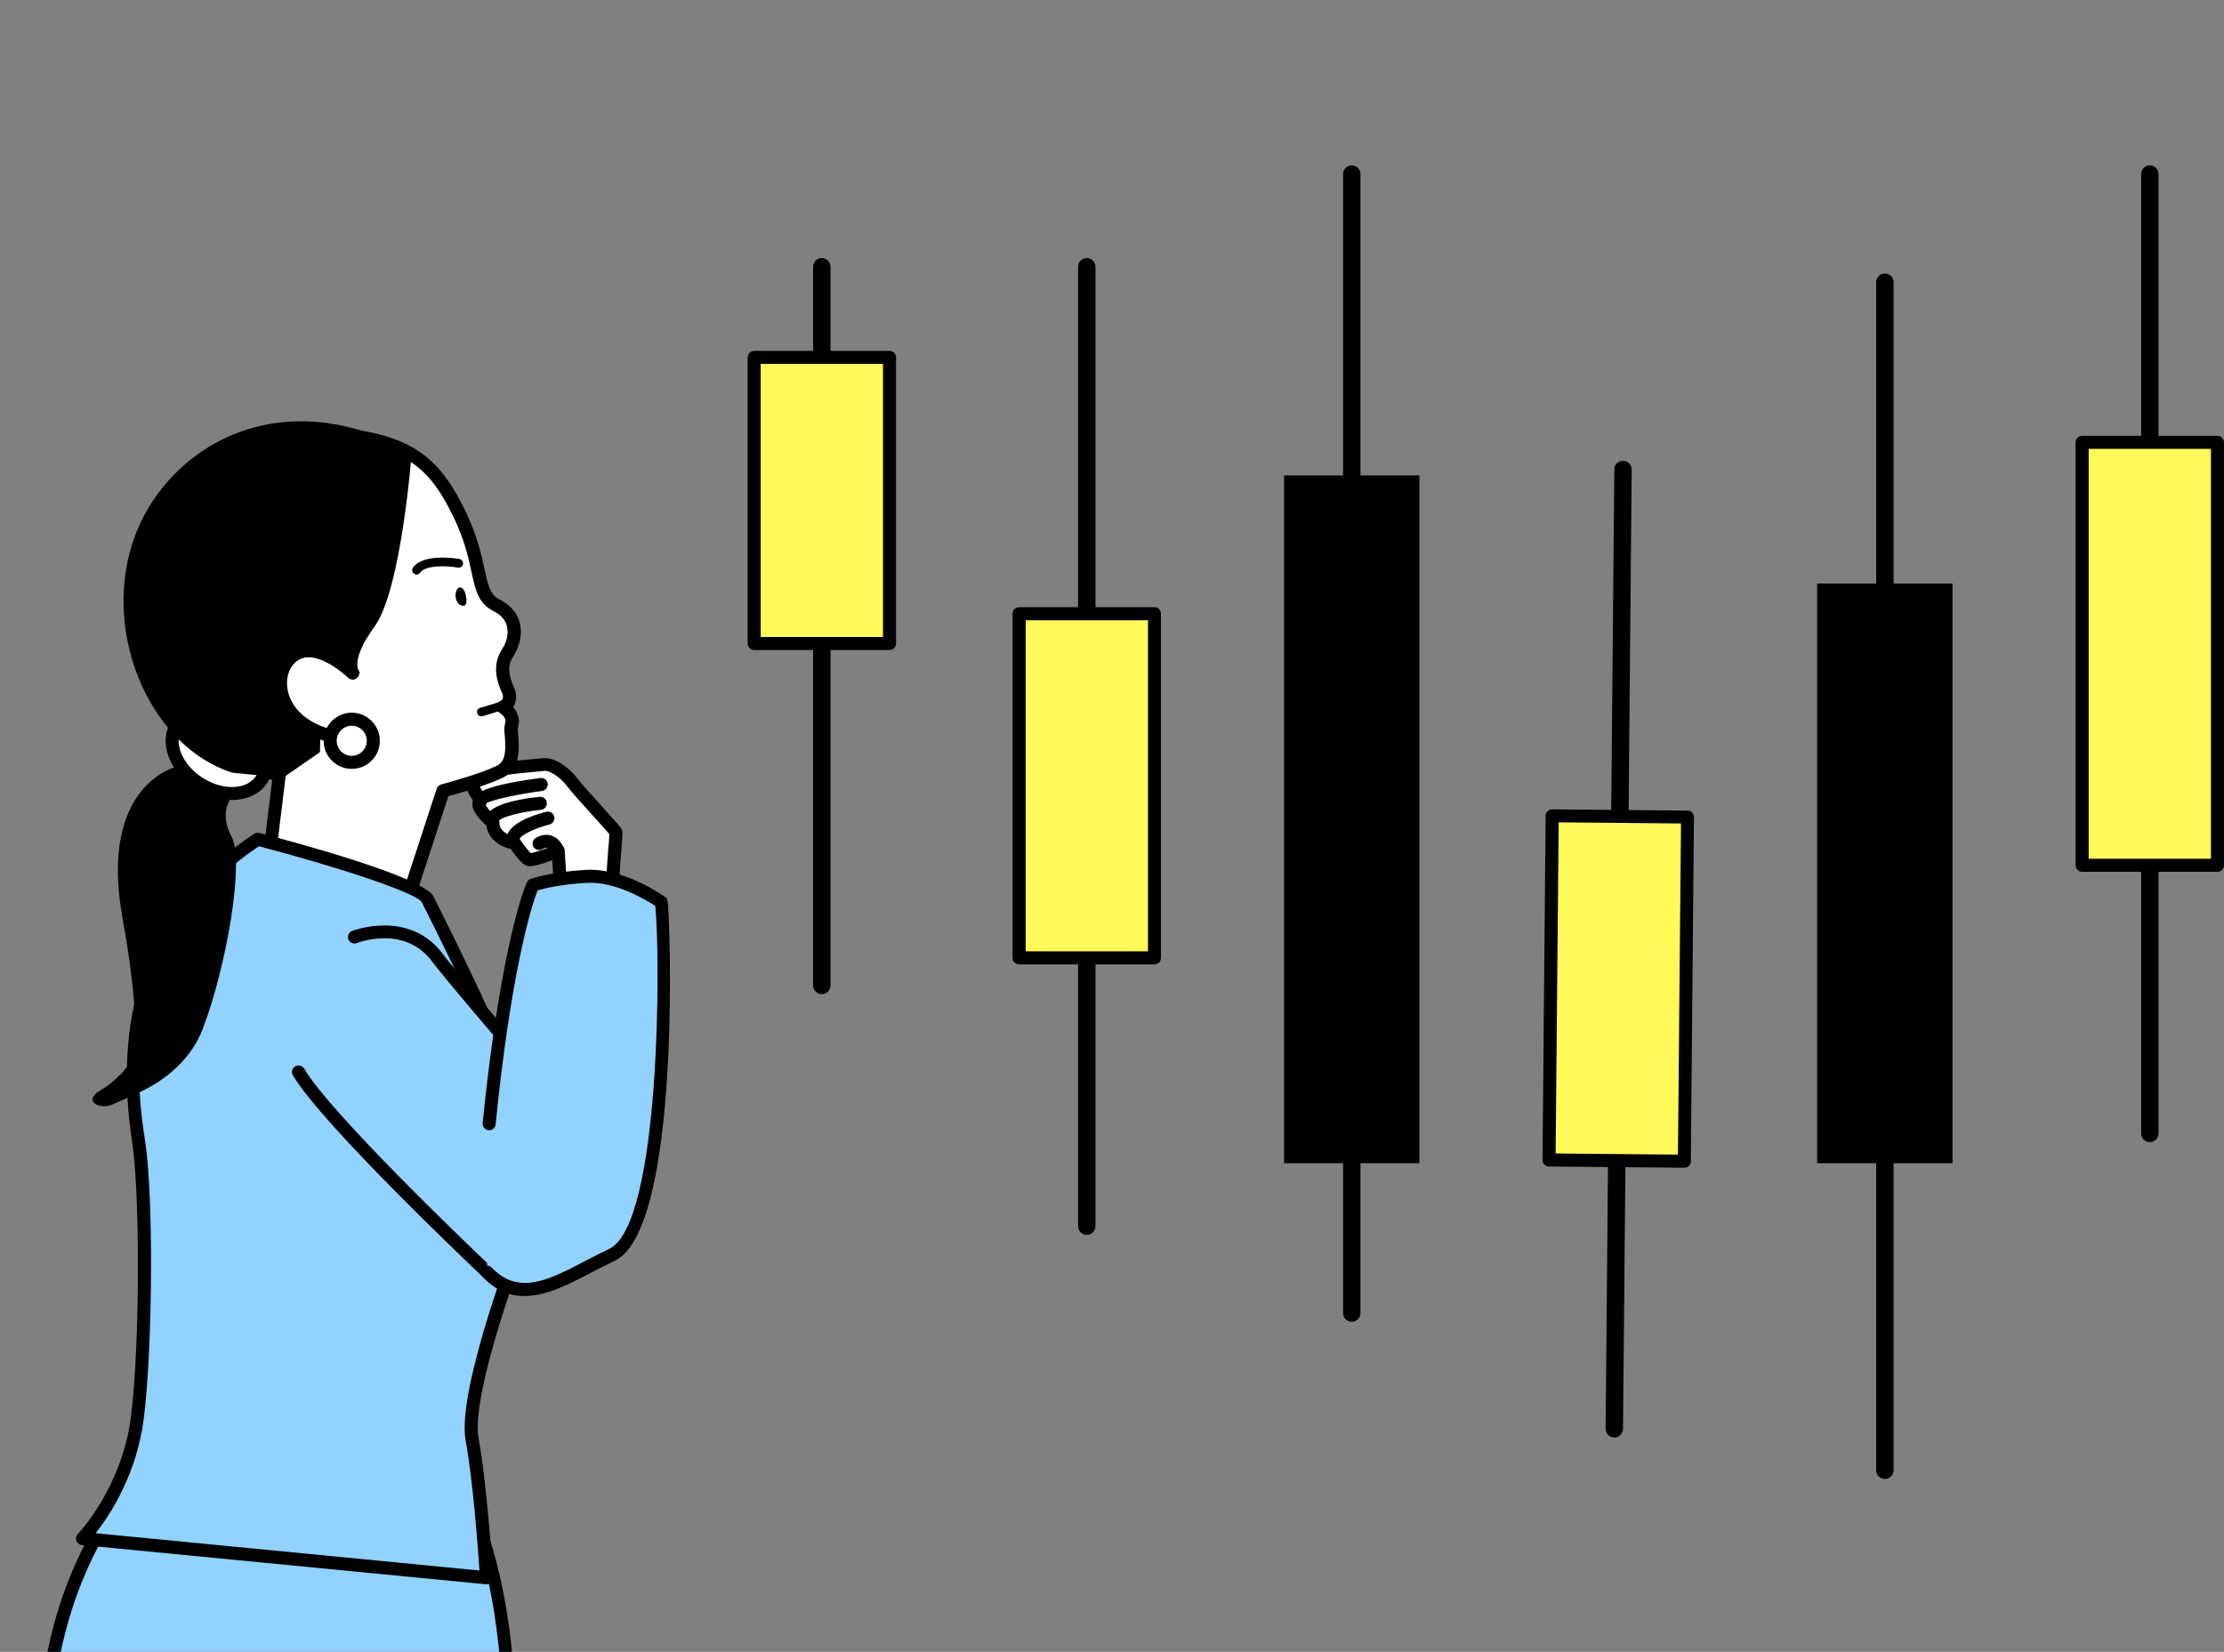 <?xml version="1.0" encoding="utf-8"?>
<!-- Generator: Adobe Illustrator 24.1.0, SVG Export Plug-In . SVG Version: 6.00 Build 0)  -->
<svg version="1.1" id="レイヤー_1" xmlns="http://www.w3.org/2000/svg" xmlns:xlink="http://www.w3.org/1999/xlink" x="0px"
	 y="0px" viewBox="0 0 255.82 190" style="enable-background:new 0 0 255.82 190;" xml:space="preserve">
<rect x="0" y="0" width="255.82" height="190" fill="#808080" stroke="none"/>
<style type="text/css">
	.st0{fill:#91D2FF;}
	.st1{fill:#FFFA5A;}
	.st2{clip-path:url(#SVGID_2_);}
	.st3{fill:#FFFFFF;}
</style>
<g>
	<g>
		<g>
			<line class="st0" x1="247.29" y1="20.02" x2="247.29" y2="130.38"/>
			<path d="M247.29,131.38c-0.55,0-1-0.45-1-1V20.02c0-0.55,0.45-1,1-1s1,0.45,1,1v110.36
				C248.29,130.93,247.84,131.38,247.29,131.38z"/>
		</g>
		<g>
			<rect x="239.5" y="50.88" class="st1" width="15.57" height="48.65"/>
			<path d="M255.07,100.28H239.5c-0.41,0-0.75-0.34-0.75-0.75V50.88c0-0.41,0.34-0.75,0.75-0.75h15.57c0.41,0,0.75,0.34,0.75,0.75
				v48.65C255.82,99.94,255.49,100.28,255.07,100.28z M240.25,98.78h14.07V51.63h-14.07V98.78z"/>
		</g>
	</g>
	<g>
		<g>
			<line class="st0" x1="216.81" y1="32.46" x2="216.81" y2="169.12"/>
			<path d="M216.81,170.12c-0.55,0-1-0.45-1-1V32.46c0-0.55,0.45-1,1-1s1,0.45,1,1v136.67
				C217.81,169.67,217.36,170.12,216.81,170.12z"/>
		</g>
		<rect x="209.02" y="67.12" width="15.57" height="66.68"/>
	</g>
	<g>
		<g>
			<line class="st0" x1="125.01" y1="30.68" x2="125.01" y2="141.04"/>
			<path d="M125.01,142.04c-0.55,0-1-0.45-1-1V30.68c0-0.55,0.45-1,1-1s1,0.45,1,1v110.36
				C126.01,141.59,125.56,142.04,125.01,142.04z"/>
		</g>
		<g>
			<rect x="117.23" y="70.59" class="st1" width="15.57" height="39.59"/>
			<path d="M132.79,110.93h-15.57c-0.41,0-0.75-0.34-0.75-0.75V70.59c0-0.41,0.34-0.75,0.75-0.75h15.57c0.41,0,0.75,0.34,0.75,0.75
				v39.59C133.54,110.6,133.21,110.93,132.79,110.93z M117.98,109.43h14.07V71.34h-14.07V109.43z"/>
		</g>
	</g>
	<g>
		<g>
			<line class="st0" x1="94.53" y1="30.68" x2="94.53" y2="113.35"/>
			<path d="M94.53,114.35c-0.55,0-1-0.45-1-1V30.68c0-0.55,0.45-1,1-1s1,0.45,1,1v82.67C95.53,113.9,95.08,114.35,94.53,114.35z"/>
		</g>
		<g>
			<rect x="86.75" y="41.11" class="st1" width="15.57" height="32.91"/>
			<path d="M102.32,74.77H86.75c-0.41,0-0.75-0.34-0.75-0.75V41.11c0-0.41,0.34-0.75,0.75-0.75h15.57c0.41,0,0.75,0.34,0.75,0.75
				v32.91C103.07,74.43,102.73,74.77,102.32,74.77z M87.5,73.27h14.07V41.86H87.5V73.27z"/>
		</g>
	</g>
	<g>
		<g>
			<line class="st0" x1="186.69" y1="54" x2="185.69" y2="164.35"/>
			<path d="M185.69,165.35C185.69,165.35,185.68,165.35,185.69,165.35c-0.56,0-1-0.46-1-1.01l1-110.35c0-0.55,0.45-0.99,1-0.99
				c0,0,0.01,0,0.01,0c0.55,0,1,0.46,0.99,1.01l-1,110.35C186.68,164.91,186.24,165.35,185.69,165.35z"/>
		</g>
		<g>
			
				<rect x="178.36" y="93.91" transform="matrix(1 9.078667e-03 -9.078667e-03 1 1.04 -1.685)" class="st1" width="15.57" height="39.59"/>
			<path d="M193.75,134.32C193.75,134.32,193.75,134.32,193.75,134.32l-15.58-0.14c-0.2,0-0.39-0.08-0.53-0.22
				c-0.14-0.14-0.22-0.33-0.21-0.53l0.36-39.59c0-0.2,0.08-0.39,0.22-0.53s0.34-0.23,0.53-0.21l15.57,0.14
				c0.41,0,0.75,0.34,0.74,0.76l-0.36,39.59C194.5,133.99,194.16,134.32,193.75,134.32z M178.94,132.68l14.07,0.13l0.35-38.09
				l-14.07-0.13L178.94,132.68z"/>
		</g>
	</g>
	<g>
		<g>
			<line class="st0" x1="155.49" y1="20.02" x2="155.49" y2="151.04"/>
			<path d="M155.49,152.04c-0.55,0-1-0.45-1-1V20.02c0-0.55,0.45-1,1-1s1,0.45,1,1v131.02C156.49,151.6,156.04,152.04,155.49,152.04
				z"/>
		</g>
		<rect x="147.7" y="54.69" width="15.57" height="79.11"/>
	</g>
	<g>
		<defs>
			<rect id="SVGID_1_" width="121.82" height="190"/>
		</defs>
		<clipPath id="SVGID_2_">
			<use xlink:href="#SVGID_1_"  style="overflow:visible;"/>
		</clipPath>
		<g class="st2">
			<g>
				<g>
					<path class="st3" d="M64.82,107.11l-0.62-9.24c0,0-2.91,1.21-3.4,0.99c-0.48-0.22-1.61-1.87-1.61-1.87s-2.52-0.39-2.5-2.35
						c0,0-2.01-1.76-1.54-2.28s-1.76-2.17-0.54-3.07c1.21-0.9,6.98-1.24,7.94-1.36c0.96-0.12,2.41,0.9,3.27,2.04
						c0.86,1.14,4.81,5.34,5,5.71c0.19,0.37-0.97,8.04,0.15,9.32S64.82,107.11,64.82,107.11z"/>
					<path d="M64.82,107.86c-0.17,0-0.35-0.06-0.48-0.17c-0.16-0.13-0.25-0.32-0.27-0.53l-0.55-8.21c-2.36,0.89-2.82,0.69-3.02,0.6
						c-0.5-0.23-1.2-1.1-1.74-1.88c-1.06-0.26-2.6-1.04-2.79-2.67c-0.68-0.62-1.58-1.59-1.63-2.36c-0.01-0.18,0.02-0.36,0.09-0.51
						c-0.06-0.12-0.17-0.29-0.25-0.41c-0.42-0.67-1.3-2.06-0.02-3.01c0.97-0.72,3.68-1.09,7.44-1.42c0.4-0.04,0.7-0.06,0.86-0.08
						c1.32-0.15,2.99,1.05,3.96,2.34c0.43,0.57,1.71,1.98,2.84,3.23c1.78,1.97,2.11,2.36,2.23,2.58c0.14,0.28,0.13,0.53-0.01,2.3
						c-0.13,1.53-0.52,6.19,0.06,6.87c0.3,0.34,0.38,0.76,0.23,1.15c-0.38,0.98-2.7,1.72-6.87,2.19
						C64.88,107.86,64.85,107.86,64.82,107.86z M64.2,97.12c0.14,0,0.27,0.04,0.4,0.11c0.21,0.13,0.34,0.35,0.35,0.59l0.56,8.45
						c2.1-0.28,4.02-0.72,4.69-1.08c-0.62-1.15-0.55-3.65-0.22-7.67c0.05-0.61,0.11-1.28,0.11-1.58c-0.26-0.32-1.19-1.34-1.95-2.18
						c-1.21-1.34-2.46-2.72-2.92-3.34c-0.82-1.08-2.04-1.82-2.58-1.75c-0.17,0.02-0.49,0.05-0.91,0.09
						c-1.44,0.13-5.84,0.52-6.68,1.13c-0.1,0.22,0.24,0.77,0.39,1.01c0.31,0.49,0.72,1.14,0.43,1.72c0.17,0.32,0.74,0.95,1.31,1.45
						c0.17,0.14,0.26,0.35,0.26,0.57c-0.01,1.28,1.79,1.59,1.87,1.6c0.2,0.03,0.39,0.15,0.5,0.32c0.45,0.66,0.99,1.34,1.24,1.57
						c0.47-0.06,1.79-0.52,2.85-0.95C64.01,97.14,64.11,97.12,64.2,97.12z M55.72,92.87C55.72,92.87,55.72,92.87,55.72,92.87
						C55.72,92.87,55.72,92.87,55.72,92.87z"/>
				</g>
				<g>
					<path class="st3" d="M62.01,97.04c0,0,1.36-0.97,2.19,0.83"/>
					<path d="M64.2,98.62c-0.28,0-0.56-0.16-0.68-0.44c-0.17-0.36-0.36-0.59-0.56-0.64c-0.24-0.07-0.52,0.11-0.53,0.11
						c-0.34,0.23-0.81,0.14-1.04-0.19c-0.23-0.34-0.16-0.79,0.17-1.03c0.08-0.06,0.85-0.58,1.77-0.34c0.65,0.17,1.17,0.67,1.54,1.47
						c0.17,0.38,0.01,0.82-0.37,1C64.42,98.6,64.31,98.62,64.2,98.62z"/>
				</g>
				<g>
					<path class="st3" d="M63.02,94.11c0,0-4.95,1.23-3.82,2.88"/>
					<path d="M59.16,97.71c-0.22,0-0.44-0.1-0.58-0.3c-0.31-0.46-0.38-0.98-0.19-1.47c0.57-1.5,3.55-2.34,4.45-2.56
						c0.4-0.1,0.81,0.14,0.91,0.55c0.1,0.4-0.15,0.81-0.55,0.91c-1.8,0.45-3.38,1.29-3.42,1.66c0.23,0.34,0.16,0.84-0.18,1.08
						C59.47,97.67,59.31,97.71,59.16,97.71z"/>
				</g>
				<g>
					<path class="st3" d="M62.16,92.41c0,0-6.28,0.61-5.46,2.23"/>
					<path d="M56.67,95.37c-0.26,0-0.51-0.14-0.64-0.39c-0.21-0.42-0.21-0.87,0.01-1.27c0.76-1.4,4.48-1.9,6.04-2.05
						c0.4-0.05,0.78,0.26,0.82,0.67c0.04,0.41-0.26,0.78-0.67,0.82c-2.19,0.21-4.42,0.79-4.83,1.23c0.1,0.35-0.05,0.75-0.39,0.91
						C56.9,95.35,56.78,95.37,56.67,95.37z"/>
				</g>
				<g>
					<path class="st3" d="M62.25,90.23c0,0-7.83,1.03-7.09,2.13"/>
					<path d="M55.17,93.11c-0.24,0-0.48-0.12-0.62-0.33c-0.2-0.3-0.24-0.66-0.09-0.98c0.41-0.92,3-1.7,7.7-2.31
						c0.41-0.06,0.79,0.23,0.84,0.65c0.05,0.41-0.24,0.79-0.65,0.84c-2.59,0.34-5.63,0.97-6.43,1.42c-0.01,0.23-0.12,0.45-0.33,0.58
						C55.46,93.07,55.31,93.11,55.17,93.11z"/>
				</g>
			</g>
			<g>
				<path class="st0" d="M5.13,200.72c0-22.42,13.73-40.6,30.67-40.6s22.85,18.18,22.85,40.6"/>
				<path d="M58.66,201.47c-0.41,0-0.75-0.34-0.75-0.75c0-32.93-12.02-39.85-22.1-39.85c-16.5,0-29.92,17.88-29.92,39.85
					c0,0.41-0.34,0.75-0.75,0.75s-0.75-0.34-0.75-0.75c0-22.8,14.1-41.35,31.42-41.35c15.22,0,23.6,14.68,23.6,41.35
					C59.41,201.13,59.07,201.47,58.66,201.47z"/>
			</g>
			<g>
				
					<ellipse transform="matrix(0.537 -0.844 0.844 0.537 -61.319 61.343)" class="st3" cx="25.21" cy="86.52" rx="4.27" ry="5.81"/>
				<path d="M26.67,92.02c-1.35,0-2.81-0.42-4.15-1.27c-1.44-0.92-2.54-2.2-3.09-3.62c-0.58-1.5-0.49-2.96,0.25-4.13
					c1.48-2.33,5.17-2.65,8.22-0.71c1.44,0.92,2.54,2.2,3.09,3.62c0.58,1.5,0.49,2.96-0.25,4.13l0,0l0,0
					C29.91,91.34,28.38,92.02,26.67,92.02z M23.72,82.5c-1.2,0-2.23,0.44-2.78,1.3c-0.48,0.75-0.52,1.74-0.12,2.78
					c0.44,1.12,1.32,2.15,2.5,2.9c2.35,1.5,5.11,1.38,6.15-0.25l0,0c0.48-0.75,0.52-1.74,0.12-2.78c-0.44-1.12-1.32-2.15-2.5-2.9
					C25.99,82.85,24.79,82.5,23.72,82.5z"/>
			</g>
			<g>
				<path class="st3" d="M52.76,58.94c3.04,6.2,1.69,9.36,4.4,10.71c2.71,1.35,2.14,4.06,1.24,5.41c-0.9,1.35-0.68,2.82,0.11,4.51
					c0,0,0.46,1.29-0.68,1.75c0,0,0.73,0.45,0.96,1.07c0.23,0.62,0.11,0.51,0,1.3c-0.11,0.79,0.8,4.05-1.29,5.06
					c-2.09,1.01-5.82,1.99-6.55,2.21l-4.12,12.57l-15.84-5.13l1.13-9.25c0,0-19.85-4.4-15.56-25.03c1.8-8.68,8.61-14.32,18.04-14.32
					C46.33,49.8,49.71,52.74,52.76,58.94z"/>
				<path d="M46.84,104.29c-0.08,0-0.15-0.01-0.23-0.04l-15.84-5.13c-0.34-0.11-0.56-0.45-0.51-0.8l1.05-8.6
					c-3.49-1.03-19.4-6.81-15.47-25.74c1.91-9.2,9.1-14.92,18.78-14.92c12.02,0,15.65,3.08,18.83,9.55l0,0
					c1.43,2.92,1.93,5.21,2.29,6.89c0.45,2.07,0.67,2.93,1.77,3.49c1.18,0.59,1.97,1.5,2.27,2.62c0.39,1.46-0.13,2.97-0.74,3.88
					c-0.66,0.99-0.61,2.12,0.17,3.78c0.21,0.6,0.25,1.44-0.19,2.08c0.2,0.22,0.39,0.49,0.5,0.8c0.21,0.57,0.21,0.77,0.12,1.22
					c-0.02,0.1-0.05,0.24-0.08,0.44c-0.01,0.1,0.02,0.42,0.04,0.68c0.12,1.38,0.34,3.94-1.74,4.95c-1.79,0.87-4.68,1.69-6.06,2.08
					c-0.08,0.02-0.15,0.04-0.22,0.06l-3.99,12.2C47.44,104.09,47.15,104.29,46.84,104.29z M31.81,97.88l14.54,4.71l3.88-11.86
					c0.08-0.23,0.26-0.41,0.49-0.48c0.13-0.04,0.34-0.1,0.62-0.18c1.35-0.38,4.14-1.18,5.82-1.99c1.07-0.52,1.03-2,0.9-3.47
					c-0.04-0.44-0.07-0.76-0.03-1.02c0.03-0.24,0.07-0.4,0.1-0.53c0.01-0.06,0.02-0.1,0.03-0.15c0,0-0.01-0.06-0.08-0.26
					c-0.1-0.28-0.48-0.58-0.65-0.69c-0.24-0.15-0.38-0.42-0.35-0.7s0.21-0.53,0.47-0.63c0.41-0.16,0.31-0.62,0.25-0.81
					c-0.6-1.27-1.29-3.28-0.03-5.17c0.41-0.62,0.8-1.68,0.53-2.67c-0.19-0.7-0.69-1.26-1.49-1.66c-1.79-0.9-2.12-2.41-2.57-4.51
					c-0.36-1.69-0.82-3.79-2.17-6.54c-2.96-6.03-6.18-8.71-17.48-8.71c-8.92,0-15.55,5.26-17.31,13.72
					C13.21,83.93,31.5,88.25,32.28,88.43c0.38,0.08,0.63,0.44,0.58,0.82L31.81,97.88z"/>
			</g>
			<path d="M55.36,82.4c-0.22,0-0.42-0.15-0.48-0.37c-0.07-0.27,0.09-0.54,0.36-0.61c0.58-0.15,2.18-0.67,2.2-0.68
				c0.26-0.09,0.54,0.06,0.63,0.32c0.09,0.26-0.06,0.54-0.32,0.63c-0.07,0.02-1.64,0.53-2.26,0.69C55.44,82.39,55.4,82.4,55.36,82.4
				z"/>
			<path d="M47.91,66.09c-0.1,0-0.2-0.03-0.28-0.09c-0.23-0.16-0.28-0.47-0.13-0.7c1.16-1.68,4.92-1.07,5.35-1
				c0.27,0.05,0.45,0.31,0.41,0.58c-0.05,0.27-0.31,0.46-0.58,0.41c-1.36-0.24-3.75-0.29-4.35,0.58
				C48.22,66.02,48.07,66.09,47.91,66.09z"/>
			<path d="M53.45,68.05c-0.16-0.38-0.55-0.69-0.83-0.32c-0.39,0.51-0.26,1.6,0.37,1.88C53.97,70.04,53.63,68.47,53.45,68.05z"/>
			<g>
				<path class="st0" d="M29.64,96.53c0,0,18.49,4.81,19.55,6.92s13.23,26.01,12.78,31.42c-0.45,5.41-1.35,6.01-1.35,6.01
					s-7.37,18.79-6.31,24.66s1.65,15.94,1.65,15.94l-46.46-4.51c0,0,5.26-5.41,6.31-13.98s1.05-25.71,0.15-31.57
					C15.06,125.54,12.5,107.8,29.64,96.53z"/>
				<path d="M55.95,182.23c-0.02,0-0.05,0-0.07,0l-46.46-4.51c-0.29-0.03-0.53-0.22-0.63-0.49c-0.1-0.27-0.04-0.57,0.17-0.78
					c0.05-0.05,5.1-5.35,6.11-13.55c1.07-8.69,1-25.85,0.15-31.37c-2.45-15.91,2.27-27.9,14.01-35.62c0.18-0.12,0.39-0.15,0.6-0.1
					c4.42,1.15,18.91,5.07,20.03,7.31l0.21,0.42c4.89,9.72,13.04,26.73,12.65,31.41c-0.35,4.25-0.99,5.8-1.45,6.36
					c-0.66,1.7-7.18,18.78-6.22,24.12c1.05,5.84,1.66,15.92,1.66,16.03c0.01,0.22-0.07,0.43-0.23,0.58
					C56.33,182.15,56.14,182.23,55.95,182.23z M11,176.36l44.15,4.29c-0.17-2.57-0.73-10.22-1.59-14.97
					c-1.08-6,6.05-24.29,6.35-25.06c0.04-0.11,0.11-0.21,0.2-0.29c0.09-0.12,0.74-1.11,1.11-5.52c0.26-3.1-4.41-14.55-12.49-30.61
					l-0.21-0.42c-0.74-1.16-10.05-4.16-18.74-6.44c-16.59,11.12-13.95,28.29-13.08,33.96c0.96,6.22,0.88,23.44-0.15,31.78
					C15.75,169.6,12.61,174.31,11,176.36z"/>
			</g>
			<path d="M47.36,52.04c0,0-1.18,15.76-4.27,20.02s-1.66,5.33-1.66,5.33l-4.5,0.83l-0.12,8.29l-4.27,2.96l-5.81-0.59
				c-9.21-2.91-14.93-15.52-11.53-26.3S31.84,43.39,47.36,52.04"/>
			<g>
				<path class="st3" d="M40.58,77.43c0,0-4.4-4.29-7.1-1.8c-2.71,2.48-1.24,9.47,8.34,9.47"/>
				<path d="M41.82,85.85c-4.95,0-8.64-1.92-9.89-5.13c-0.81-2.07-0.39-4.34,1.04-5.65c3.19-2.93,7.93,1.62,8.13,1.82
					c0.3,0.29,0.3,0.76,0.01,1.06c-0.29,0.3-0.76,0.3-1.06,0.02c-0.04-0.04-3.92-3.76-6.07-1.79c-0.98,0.89-1.24,2.5-0.66,4
					c1.02,2.61,4.19,4.17,8.49,4.17c0.41,0,0.75,0.34,0.75,0.75S42.23,85.85,41.82,85.85z"/>
			</g>
			<g>
				<circle class="st3" cx="40.46" cy="85.21" r="2.48"/>
				<path d="M40.46,88.44c-1.78,0-3.23-1.45-3.23-3.23c0-1.78,1.45-3.23,3.23-3.23c1.78,0,3.23,1.45,3.23,3.23
					C43.7,86.99,42.25,88.44,40.46,88.44z M40.46,83.48c-0.95,0-1.73,0.78-1.73,1.73c0,0.95,0.78,1.73,1.73,1.73
					c0.95,0,1.73-0.78,1.73-1.73C42.2,84.26,41.42,83.48,40.46,83.48z"/>
			</g>
			<path d="M20.35,88.17c0,0-9,2.01-6.28,17.3c0.69,3.88,1.3,7.81,1.46,11.75c0.05,1.18,0.28,2.82-0.07,3.97
				c-0.5,1.6-2.48,3.41-3.91,4.23c-2.08,1.19-0.13,2.31,1.42,1.61c1.19-0.54,2.45-1.06,3.63-1.66c2.95-1.5,5.5-3.85,6.71-6.99
				c2.72-7.11,4.86-19.31,3.32-22.15c-1.54-2.84,0.07-4.62,0.07-4.62L20.35,88.17z"/>
			<g>
				<path class="st0" d="M34.33,123.31c3.39,5.73,21.69,23.01,21.69,23.01l14-12.74c0.39,0.19-17.22-20.07-19.69-23.39
					c-3.58-4.81-9.57-2.41-9.57-2.41"/>
				<path d="M56.03,147.07c-0.19,0-0.37-0.07-0.51-0.21c-0.75-0.71-18.42-17.42-21.83-23.17c-0.21-0.36-0.09-0.82,0.26-1.03
					s0.82-0.09,1.03,0.26c2.99,5.05,18.09,19.54,21.06,22.37l12.98-11.81c-1.02-1.25-3.9-4.61-6.7-7.88
					c-4.98-5.83-11.19-13.08-12.58-14.96c-3.18-4.28-8.46-2.25-8.69-2.16c-0.39,0.15-0.82-0.04-0.97-0.42
					c-0.15-0.38,0.03-0.82,0.42-0.97c0.07-0.03,6.57-2.55,10.45,2.66c1.37,1.84,7.55,9.07,12.52,14.88
					c1.96,2.29,3.75,4.39,5.06,5.93c2.51,2.96,2.51,2.96,2.11,3.48c-0.04,0.06-0.09,0.1-0.15,0.15l-13.94,12.69
					C56.39,147,56.21,147.07,56.03,147.07z"/>
			</g>
			<g>
				<path class="st0" d="M56.27,129.25c1.78-17.83,4.28-25.88,5.03-27.45c0,0,2.05-0.76,6.1-1c4.21-0.25,8.66,2.97,8.66,2.97
					c0.46,3.04,1.24,37.36-5.69,40.58c-5.08,2.36-10.14,6.43-14.35,1.98"/>
				<path d="M60.33,149.08c-1.68,0-3.31-0.61-4.85-2.24c-0.28-0.3-0.27-0.78,0.03-1.06c0.3-0.29,0.78-0.27,1.06,0.03
					c3.08,3.26,6.65,1.39,10.78-0.78c0.88-0.46,1.8-0.94,2.71-1.37c6.01-2.79,5.91-34.16,5.31-39.46c-0.99-0.65-4.59-2.85-7.92-2.65
					c-3.03,0.18-4.91,0.66-5.6,0.86c-0.9,2.18-3.18,10.33-4.84,26.92c-0.04,0.41-0.41,0.72-0.82,0.67
					c-0.41-0.04-0.71-0.41-0.67-0.82c1.77-17.66,4.28-25.98,5.1-27.7c0.08-0.18,0.23-0.31,0.42-0.38c0.09-0.03,2.2-0.8,6.32-1.04
					c4.41-0.26,8.95,2.97,9.14,3.11c0.16,0.12,0.27,0.3,0.3,0.5c0.29,1.93,1.6,37.79-6.12,41.37c-0.88,0.41-1.78,0.88-2.65,1.33
					C65.48,147.7,62.85,149.08,60.33,149.08z"/>
			</g>
		</g>
	</g>
</g>
</svg>
